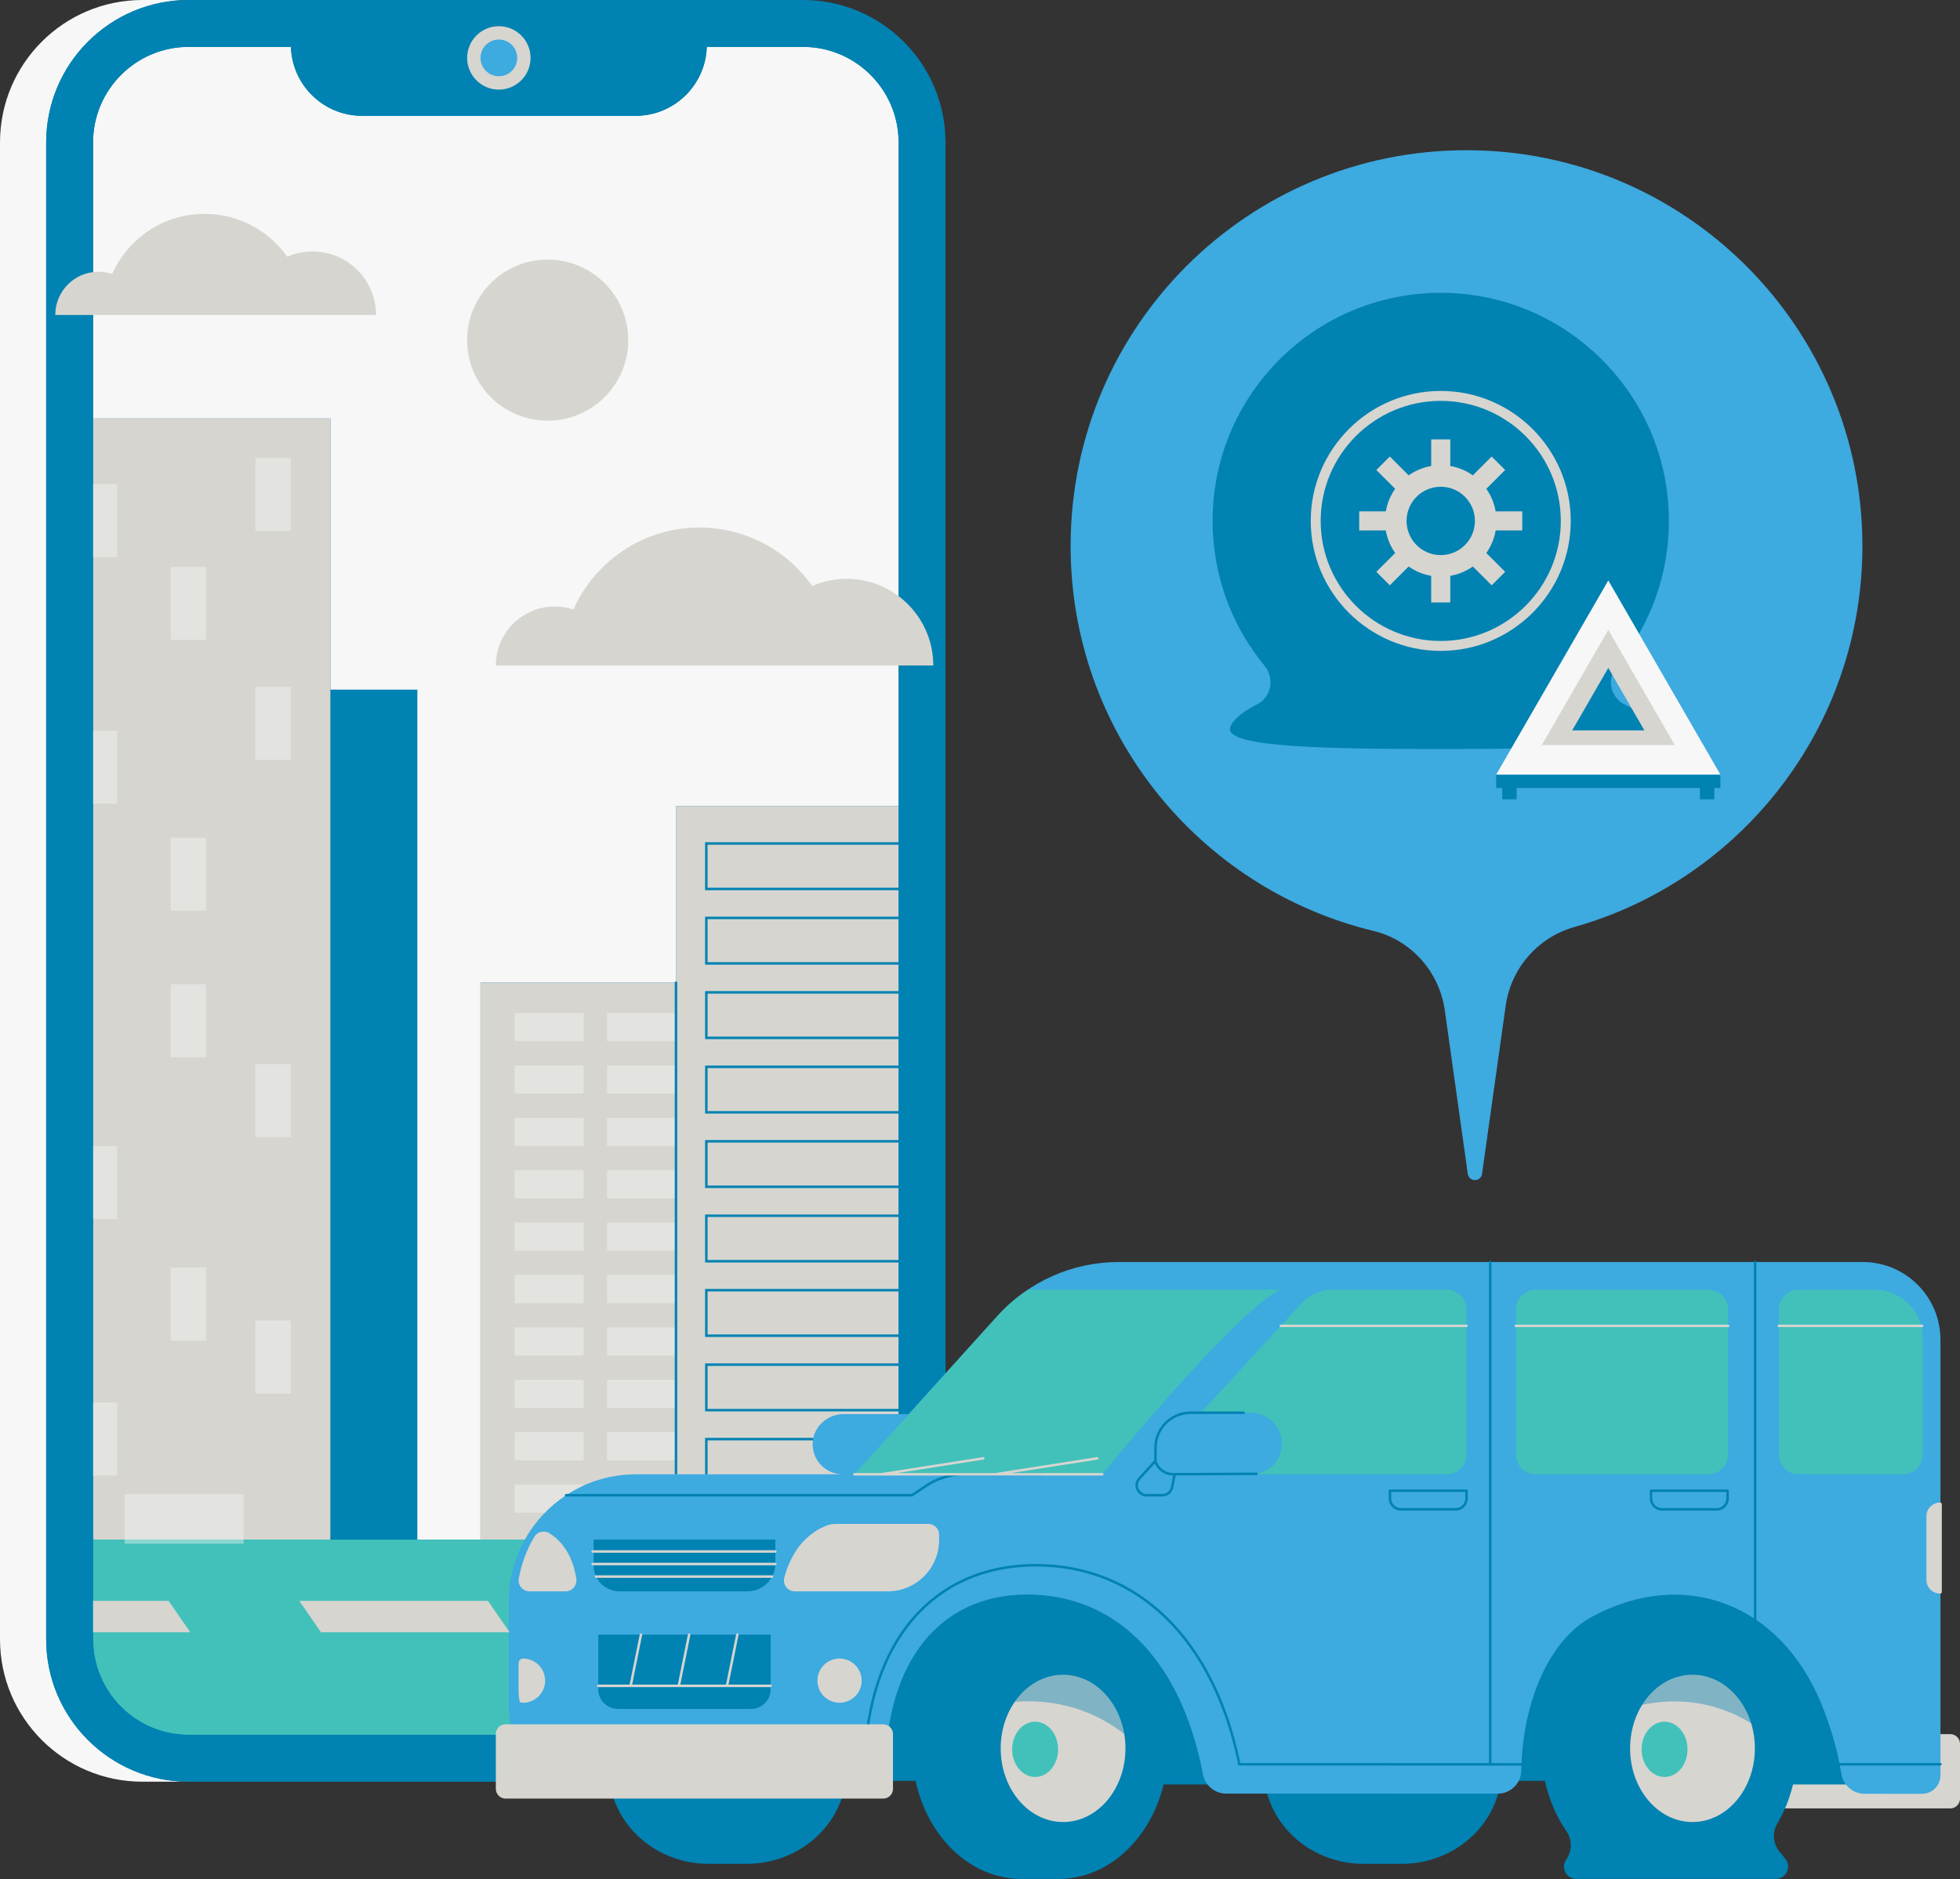 <?xml version="1.0" encoding="UTF-8" standalone="no"?><svg xmlns="http://www.w3.org/2000/svg" xmlns:xlink="http://www.w3.org/1999/xlink" fill="#000000" height="958.8" preserveAspectRatio="xMidYMid meet" version="1" viewBox="0.0 0.0 1000.0 958.8" width="1000" zoomAndPan="magnify"><rect x="0.0" y="0.0" width="1000.0" height="958.8" fill="#333333" stroke="none"/><g><g id="change1_1"><path d="M72.697,908.837c-39.91,0-72.38-32.469-72.38-72.379V72.696 c0-39.91,32.47-72.379,72.38-72.379h337.001c39.91,0,72.379,32.469,72.379,72.379 v763.762c0,39.91-32.468,72.379-72.379,72.379H72.697z" fill="#0082b2"/></g><g id="change2_1"><path d="M96.254,909.154H72.696C32.548,909.154,0,876.607,0,836.458V72.696 C0,32.547,32.548,0,72.696,0h23.558C56.105,0,23.558,32.547,23.558,72.696V836.458 C23.558,876.607,56.105,909.154,96.254,909.154z M409.697,23.922h-49.089 c-0.623,19.533-16.643,35.179-36.327,35.179H184.753 c-19.684,0-35.703-15.646-36.327-35.179H96.253c-26.895,0-48.774,21.88-48.774,48.774 v140.817h121.166v138.432h44.227v433.67h32.278V501.426h99.741v-90.028h113.58V72.696 C458.471,45.802,436.592,23.922,409.697,23.922z" fill="#f7f7f7"/></g><g id="change3_1"><path d="M47.479,213.513h121.166v138.432v433.67h-29.846H47.479V213.513z M344.892,411.397v90.028h-99.741v284.19h99.741h113.58v-374.218H344.892z" fill="#d6d5d0"/></g><g id="change4_1"><path d="M458.471,785.615v4.308v46.535c0,26.894-21.88,48.774-48.774,48.774 H96.253c-26.895,0-48.774-21.88-48.774-48.774v-48.998v-1.845h91.321h29.846h44.227 h32.278h99.741H458.471z" fill="#41c1ba"/></g><g id="change1_2"><path d="M409.698,0h-23.558h-25.502h-212.241H96.254 C56.105,0,23.558,32.547,23.558,72.696V836.458c0,40.149,32.547,72.696,72.696,72.696 h289.886h23.558c40.148,0,72.695-32.547,72.695-72.696v-46.535V411.397V72.696 C482.393,32.547,449.846,0,409.698,0z M96.253,885.232 c-26.895,0-48.774-21.88-48.774-48.774v-48.998v-1.845v-572.102V72.696 c0-26.894,21.88-48.774,48.774-48.774h52.173 c0.623,19.533,16.643,35.179,36.327,35.179H324.281 c19.684,0,35.704-15.646,36.327-35.179h49.089c26.895,0,48.774,21.88,48.774,48.774 v338.702v374.218v4.308v46.535c0,26.894-21.88,48.774-48.774,48.774H96.253z M168.645,351.945h44.227v433.67h-44.227V351.945z" fill="#0082b2"/></g><g id="change3_2"><path d="M995.036,922.78H802.333c-2.741,0-4.964-2.222-4.964-4.964v-27.978 c0-2.741,2.222-4.964,4.964-4.964H995.036c2.741,0,4.964,2.222,4.964,4.964v27.978 C1000,920.558,997.778,922.78,995.036,922.78z" fill="#d6d5d0"/></g><g id="change1_3"><path d="M953.534,910.549H914.809c-0.215,0.89-0.444,1.773-0.689,2.647 c0,0.001,0,0.002-0.001,0.003c-0.056,0.197-0.111,0.394-0.167,0.591 c-0.285,0.986-0.59,1.96-0.912,2.924c-0.001,0.003-0.002,0.005-0.003,0.008 c-0.076,0.227-0.147,0.457-0.224,0.682c-0.001,0.002-0.001,0.003-0.002,0.005 c-0.366,1.06-0.751,2.107-1.16,3.139c-0.001,0.004-0.003,0.008-0.004,0.012 c-0.001,0.003-0.002,0.005-0.003,0.007c-0.285,0.717-0.587,1.421-0.893,2.124 c-0.006,0.016-0.013,0.032-0.02,0.048c-0.006,0.014-0.012,0.029-0.019,0.043 c-0.002,0.004-0.004,0.008-0.006,0.012c-0.64,1.468-1.321,2.906-2.047,4.307 c-0.001,0.001-0.001,0.002-0.001,0.003c-0.061,0.116-0.122,0.231-0.184,0.345 c-0.495,0.942-1.009,1.868-1.542,2.777c-0.001,0.001-0.001,0.002-0.002,0.003 c-0.049,0.084-0.093,0.172-0.142,0.256c-2.702,4.562-2.201,10.335,1.165,14.431 l2.917,3.549c3.376,4.107,0.454,10.29-4.863,10.29h-44.743 c-0.002,0-0.004,0-0.006,0c-0.003,0-0.006,0-0.009,0h-0.001 c-0.005,0-0.01-0-0.015-0h-18.998h-0.001h-37.975 c-5.095,0-8.079-5.737-5.153-9.908c3.028-4.316,3.073-10.049,0.108-14.403 c-0.39-0.567-0.764-1.152-1.139-1.735c-0.123-0.19-0.251-0.376-0.372-0.568 c-0.304-0.484-0.596-0.979-0.89-1.473c-0.194-0.327-0.392-0.651-0.582-0.982 c-0.27-0.471-0.53-0.95-0.79-1.43c-0.199-0.368-0.399-0.736-0.593-1.11 c-0.244-0.47-0.481-0.945-0.716-1.423c-0.196-0.398-0.387-0.799-0.576-1.202 c-0.22-0.47-0.438-0.943-0.648-1.42c-0.19-0.429-0.372-0.862-0.554-1.297 c-0.195-0.466-0.391-0.931-0.577-1.404c-0.188-0.476-0.364-0.96-0.543-1.442 c-0.164-0.443-0.334-0.883-0.49-1.331c-0.225-0.644-0.433-1.297-0.641-1.95 c-0.168-0.528-0.332-1.058-0.489-1.593c-0.207-0.706-0.412-1.413-0.6-2.13 c-0.106-0.401-0.199-0.809-0.298-1.213c-0.145-0.593-0.291-1.186-0.423-1.786 c-0.017-0.077-0.032-0.155-0.048-0.232h-14.865c0,0-8.738-48.976,14.597-75.192 c12.72-14.29,30.507-20.611,44.069-23.413c-1.877-1.652-2.967-2.516-2.967-2.516 C944.315,783.788,953.534,910.549,953.534,910.549z M511.106,807.604 c0,0,1.09,0.864,2.967,2.516c-13.561,2.802-31.349,9.123-44.069,23.413 c-23.335,26.216-21.976,75.192-21.976,75.192h19.083 c6.243,28.782,28.05,50.031,53.996,50.031h18.998 c0.006,0,0.011,0,0.016,0c19.84,0,37.248-12.433,47.141-31.148 c2.769-5.239,4.949-10.971,6.43-17.059h41.869 C635.562,910.549,626.343,783.788,511.106,807.604z M396.16,856.766 c-1.197-0.355-2.419-0.657-3.654-0.929c-0.858-0.189-1.725-0.357-2.599-0.505 c-2.925-0.493-5.93-0.765-9.004-0.765c-0.001,0-0.002,0-0.004,0h-19.299 c-28.162,0-50.992,21.603-50.992,48.253s22.83,48.254,50.992,48.254h19.303 c5.047,0,9.918-0.705,14.522-1.997c0.244-0.069,0.492-0.13,0.735-0.202 c20.709-6.137,35.736-24.434,35.736-46.055S416.869,862.903,396.16,856.766z M730.347,856.766c-1.198-0.355-2.42-0.657-3.654-0.929 c-0.858-0.189-1.725-0.357-2.6-0.505c-2.925-0.493-5.93-0.765-9.004-0.765 c-0.001,0-0.002,0-0.003,0h-19.299c-28.162,0-50.992,21.603-50.992,48.253 s22.83,48.254,50.992,48.254h19.303c5.047,0,9.918-0.705,14.522-1.997 c0.244-0.069,0.492-0.13,0.735-0.202c20.709-6.137,35.736-24.434,35.736-46.055 S751.056,862.903,730.347,856.766z" fill="#0082b2"/></g><g id="change5_1"><path d="M990.026,683.628v222.268c0,5.209-4.224,9.431-9.433,9.43 l-29.264-0.01c-5.904-0.002-10.894-4.298-11.842-10.125 c-1.944-11.949-5.441-24.262-10.538-36.512 c-20.716-49.792-68.888-69.142-116.338-43.921 c-22.736,12.085-35.875,44.575-36.463,78.767 c-0.112,6.524-5.472,11.734-11.997,11.732l-138.596-0.044 c-5.745-0.002-10.693-4.08-11.773-9.722c-11.753-61.391-46.818-92.273-90.562-91.836 c-43.224,0.432-71.004,33.424-71.483,89.716 c-0.056,6.545-5.457,11.788-12.001,11.788H304.031 c-24.529,0-44.414-19.885-44.414-44.414v-53.633 c0-35.799,29.021-64.821,64.821-64.821h105.538c-8.582,0-15.52-7.036-15.362-15.653 c0.155-8.458,7.412-15.077,15.871-15.077h33.201l45.299-50.152 c15.78-17.47,38.22-27.44,61.762-27.44h379.619 C972.27,643.967,990.026,661.724,990.026,683.628z" fill="#3daae0"/></g><g id="change3_3"><path d="M574.22,892.147c0,20.755-14.252,37.581-31.832,37.581 s-31.832-16.826-31.832-37.581s14.252-37.581,31.832-37.581 S574.22,871.392,574.22,892.147z M863.514,854.566 c-17.581,0-31.832,16.826-31.832,37.581s14.252,37.581,31.832,37.581 c17.581,0,31.832-16.826,31.832-37.581S881.095,854.566,863.514,854.566z" fill="#d6d5d0"/></g><g id="change4_2"><path d="M539.839,892.635c0,7.787-5.244,14.1-11.713,14.1 s-11.714-6.313-11.714-14.1c0-7.787,5.244-14.1,11.714-14.1 S539.839,884.848,539.839,892.635z M849.252,878.536c-6.469,0-11.714,6.313-11.714,14.1 c0,7.787,5.244,14.1,11.714,14.1s11.714-6.313,11.714-14.1 C860.965,884.848,855.721,878.536,849.252,878.536z" fill="#41c1ba"/></g><g id="change1_4"><path d="M381.379,812.021h-65.294c-7.307,0-13.231-5.924-13.231-13.231v-13.175 h92.728v12.202C395.582,805.662,389.223,812.021,381.379,812.021z M393.204,861.964 v-27.856H305.232v27.856c0,5.556,4.504,10.059,10.059,10.059h67.854 C388.701,872.023,393.204,867.52,393.204,861.964z" fill="#0082b2"/></g><g id="change4_3"><path d="M980.999,682.716v59.437c0,5.599-4.538,10.137-10.137,10.137h-53.189 c-5.599,0-10.138-4.539-10.138-10.137v-73.931c0-5.599,4.538-10.137,10.138-10.137 h38.694C969.971,658.084,980.999,669.112,980.999,682.716z M871.566,658.084h-88.048 c-5.599,0-10.138,4.539-10.138,10.137v73.931c0,5.599,4.539,10.137,10.138,10.137 h88.048c5.599,0,10.138-4.539,10.138-10.137v-73.931 C881.703,662.623,877.165,658.084,871.566,658.084z M738.084,658.084h-58.331 c-5.938,0-11.604,2.486-15.626,6.854l-51.501,55.949h25.166 c8.645,0,16.061,6.763,16.22,15.406c0.161,8.806-6.928,15.997-15.698,15.997h99.77 c5.598,0,10.138-4.539,10.138-10.137v-73.931 C748.221,662.623,743.682,658.084,738.084,658.084z M562.858,751.734 c0.086-0.105,0.186-0.227,0.296-0.361c0.034-0.041,0.072-0.088,0.109-0.132 c0.072-0.087,0.15-0.183,0.231-0.281c0.059-0.071,0.12-0.146,0.183-0.222 c0.436-0.529,0.978-1.186,1.618-1.958c0.073-0.088,0.147-0.178,0.223-0.269 c0.183-0.221,0.373-0.45,0.571-0.689c0.043-0.052,0.084-0.101,0.127-0.153 c0.238-0.287,0.487-0.586,0.744-0.896c0.078-0.093,0.161-0.193,0.24-0.288 c0.202-0.243,0.408-0.49,0.621-0.746c0.091-0.109,0.183-0.22,0.276-0.331 c0.185-0.222,0.376-0.451,0.569-0.682c0.128-0.152,0.253-0.302,0.383-0.458 c0.288-0.345,0.584-0.698,0.888-1.062c0.086-0.103,0.177-0.212,0.265-0.316 c0.249-0.297,0.501-0.598,0.76-0.907c0.114-0.136,0.23-0.274,0.345-0.412 c0.261-0.31,0.525-0.625,0.795-0.945c0.099-0.118,0.197-0.234,0.297-0.354 c0.733-0.871,1.499-1.779,2.295-2.721c0.144-0.171,0.291-0.344,0.438-0.517 c0.279-0.33,0.561-0.663,0.848-1c0.131-0.154,0.261-0.308,0.393-0.464 c0.395-0.465,0.795-0.936,1.202-1.415c0.025-0.03,0.049-0.059,0.076-0.089 c0.442-0.52,0.894-1.05,1.35-1.585c0.105-0.123,0.213-0.249,0.319-0.373 c0.365-0.427,0.733-0.858,1.106-1.294c0.12-0.14,0.24-0.281,0.361-0.422 c0.412-0.482,0.829-0.968,1.251-1.46c0.062-0.073,0.124-0.145,0.187-0.218 c0.488-0.568,0.983-1.143,1.482-1.723c0.097-0.113,0.196-0.227,0.293-0.34 c0.414-0.48,0.832-0.963,1.253-1.451c0.119-0.137,0.237-0.274,0.356-0.412 c0.431-0.499,0.867-1.001,1.306-1.507c0.092-0.106,0.183-0.211,0.275-0.318 c0.524-0.604,1.053-1.212,1.587-1.824c0.083-0.095,0.167-0.191,0.25-0.287 c0.447-0.512,0.897-1.028,1.35-1.546c0.149-0.171,0.299-0.342,0.449-0.514 c0.421-0.482,0.845-0.965,1.272-1.451c0.124-0.142,0.247-0.282,0.373-0.424 c0.545-0.619,1.092-1.242,1.644-1.867c0.088-0.1,0.177-0.201,0.266-0.301 c0.473-0.536,0.949-1.073,1.426-1.612c0.152-0.172,0.306-0.345,0.459-0.517 c0.421-0.475,0.845-0.951,1.269-1.428c0.158-0.177,0.316-0.355,0.474-0.533 c1.124-1.261,2.258-2.528,3.4-3.797c0.165-0.184,0.331-0.368,0.497-0.552 c0.436-0.484,0.874-0.969,1.312-1.453c0.153-0.169,0.306-0.338,0.459-0.508 c0.538-0.594,1.076-1.187,1.616-1.78c0.045-0.049,0.09-0.098,0.134-0.147 c0.58-0.637,1.162-1.274,1.744-1.909c0.155-0.169,0.31-0.338,0.465-0.507 c0.437-0.476,0.873-0.951,1.31-1.425c0.178-0.193,0.355-0.385,0.533-0.578 c0.483-0.524,0.967-1.046,1.451-1.567c0.1-0.108,0.201-0.216,0.301-0.324 c0.583-0.627,1.165-1.251,1.747-1.874c0.142-0.152,0.285-0.304,0.427-0.455 c0.442-0.472,0.884-0.943,1.326-1.412c0.184-0.195,0.368-0.39,0.552-0.585 c0.454-0.48,0.907-0.959,1.36-1.435c0.13-0.136,0.259-0.273,0.389-0.409 c0.58-0.609,1.158-1.214,1.735-1.816c0.111-0.116,0.222-0.231,0.334-0.346 c0.468-0.487,0.936-0.972,1.403-1.454c0.172-0.178,0.345-0.355,0.517-0.532 c0.428-0.442,0.856-0.88,1.283-1.316c0.153-0.157,0.307-0.314,0.46-0.47 c0.568-0.579,1.133-1.154,1.696-1.722c0.07-0.071,0.14-0.14,0.21-0.211 c0.493-0.497,0.983-0.989,1.472-1.477c0.165-0.164,0.329-0.327,0.493-0.491 c0.412-0.41,0.822-0.816,1.23-1.219c0.159-0.157,0.318-0.314,0.477-0.47 c10.235-10.061,19.319-17.824,25.104-20.336h-29.152h-99.729 c-5.655,3.779-10.929,8.182-15.573,13.324l-73.056,80.882h126.473 c0,0,0.065-0.079,0.181-0.22C562.654,751.982,562.742,751.875,562.858,751.734z" fill="#41c1ba"/></g><g id="change1_5"><path d="M917.043,891.823c0,3.111-0.191,6.166-0.534,9.164 c-24.229-32.805-64.307-42.81-103.897-21.766 c-2.347,1.247-4.585,2.723-6.724,4.385c3.379-33.086,26.867-58.715,55.36-58.715 C892.063,824.889,917.043,854.856,917.043,891.823z M540.122,824.889 c-27.232,0-49.893,23.41-54.797,54.366c10.589-7.153,23.365-10.994,37.896-11.139 c28.868-0.288,53.951,13.073,71.054,39.832c1.066-5.166,1.641-10.564,1.641-16.125 C595.916,854.856,570.936,824.889,540.122,824.889z" fill="#0082b2" opacity="0.4"/></g><g id="change2_2"><path d="M262.573,516.904h35.179v14.366h-35.179V516.904z M262.573,611.479h35.179v-14.367h-35.179V611.479z M262.573,558.007h35.179v-14.366 h-35.179V558.007z M309.713,745.159h35.179v-14.366h-35.179V745.159z M262.573,691.687 h35.179v-14.367h-35.179V691.687z M262.573,718.423h35.179v-14.366h-35.179V718.423z M262.573,638.215h35.179v-14.366h-35.179V638.215z M262.573,664.951h35.179v-14.367 h-35.179V664.951z M309.713,664.951h35.179v-14.367h-35.179V664.951z M309.713,611.479 h35.179v-14.367h-35.179V611.479z M309.713,718.423h35.179v-14.366h-35.179V718.423z M309.713,584.743h35.179v-14.366h-35.179V584.743z M309.713,516.904v14.366h35.179 v-14.366H309.713z M309.713,558.007h35.179v-14.366h-35.179V558.007z M309.713,691.687 h35.179v-14.367h-35.179V691.687z M309.713,638.215h35.179v-14.366h-35.179V638.215z M262.573,745.159h35.179v-14.366h-35.179V745.159z M262.573,584.743h35.179v-14.366 h-35.179V584.743z M130.3,580.253h18.096v-37.29h-18.096V580.253z M130.3,711.118 h18.096v-37.29h-18.096V711.118z M63.636,787.725H124.32v-25.329H63.636V787.725z M130.3,270.947h18.096v-37.29h-18.096V270.947z M262.573,771.894h15.44 c5.62-5.769,12.305-10.489,19.739-13.853v-0.514h-35.179V771.894z M105.127,289.24 H87.03v37.29h18.096V289.24z M130.3,387.741h18.096v-37.29h-18.096V387.741z M47.479,284.315h12.266v-37.29H47.479V284.315z M105.127,646.809H87.03v37.29 h18.096V646.809z M105.127,502.223H87.03v37.29h18.096V502.223z M105.127,427.438 H87.03v37.29h18.096V427.438z M47.479,410.105h12.266v-37.29H47.479V410.105z M47.479,622.088h12.266v-37.29H47.479V622.088z M47.479,752.954h12.266v-37.29 H47.479V752.954z" fill="#f7f7f7" opacity="0.4"/></g><g id="change1_6"><path d="M441.183,915.95c-0.35,0-0.634-0.283-0.634-0.634V900.207 c1.559-62.486,34.842-101.617,86.861-102.136l1.066-0.006 c52.272,0,91.26,37.955,104.376,101.565l126.839,0.036V643.967 c0-0.35,0.283-0.634,0.634-0.634c0.35,0,0.634,0.283,0.634,0.634v255.699 l15.285,0.004c0.35,0,0.634,0.284,0.634,0.634c0,0.35-0.283,0.634-0.634,0.634l0,0 l-143.908-0.04c-0.316,0-0.577-0.23-0.625-0.532 c-12.89-63.264-51.48-101.034-103.23-101.034l-1.059,0.006 c-51.261,0.512-84.064,39.169-85.604,100.884v15.094 C441.817,915.667,441.534,915.95,441.183,915.95z M990.027,900.897h-51.43 c-0.35,0-0.634-0.283-0.634-0.634c0-0.35,0.283-0.634,0.634-0.634h51.43 c0.35,0,0.634,0.284,0.634,0.634C990.66,900.614,990.377,900.897,990.027,900.897z M895.471,830.266c-0.35,0-0.634-0.284-0.634-0.634V643.967 c0-0.35,0.283-0.634,0.634-0.634c0.35,0,0.634,0.283,0.634,0.634v185.665 C896.105,829.982,895.821,830.266,895.471,830.266z M875.854,770.814h-27.931 c-3.418,0-6.199-2.781-6.199-6.199v-3.933c0-0.35,0.283-0.634,0.634-0.634h39.062 c0.35,0,0.634,0.284,0.634,0.634v3.933 C882.054,768.033,879.273,770.814,875.854,770.814z M842.991,761.316v3.299 c0,2.72,2.213,4.932,4.932,4.932h27.931c2.719,0,4.932-2.212,4.932-4.932V761.316 H842.991z M742.656,770.814h-27.931c-3.418,0-6.199-2.781-6.199-6.199v-3.933 c0-0.35,0.283-0.634,0.634-0.634h39.062c0.35,0,0.634,0.284,0.634,0.634v3.933 C748.855,768.033,746.074,770.814,742.656,770.814z M709.792,761.316v3.299 c0,2.72,2.213,4.932,4.932,4.932h27.931c2.719,0,4.932-2.212,4.932-4.932V761.316 H709.792z M593.048,763.603h-8.043c-2.303,0-4.303-1.313-5.218-3.427 c-0.916-2.114-0.505-4.47,1.072-6.15l7.993-8.84 c0.007-0.008,0.015-0.016,0.023-0.024l0.032-6.543 c0.049-10.126,8.328-18.365,18.454-18.365h27.09c0.35,0,0.634,0.283,0.634,0.634 c0,0.35-0.283,0.634-0.634,0.634h-27.09c-9.431,0-17.141,7.673-17.187,17.104 l-0.036,7.061c1.277,3.56,4.65,5.936,8.436,5.936c0.015,0,0.03,0,0.045,0 l0.666-0.003c0.017-0.001,0.032-0.001,0.049-0.001l41.738-0.207 c0.001,0,0.003,0,0.004,0c0.349,0,0.632,0.282,0.634,0.631 c0.001,0.35-0.281,0.635-0.63,0.637l-41.246,0.205l-1.208,6.132 C598.103,761.674,595.757,763.603,593.048,763.603z M589.181,746.711l-7.39,8.174 c-1.233,1.314-1.552,3.145-0.842,4.788c0.712,1.642,2.266,2.663,4.056,2.663 h8.043c2.105,0,3.928-1.499,4.335-3.564l1.158-5.881 C594.448,752.877,590.783,750.431,589.181,746.711z M465.315,763.603H288.805 c-0.35,0-0.634-0.284-0.634-0.634c0-0.35,0.283-0.634,0.634-0.634h176.318 l6.989-4.673c5.876-3.929,12.718-6.005,19.787-6.005h39.341 c0.35,0,0.634,0.283,0.634,0.634c0,0.35-0.283,0.634-0.634,0.634h-39.341 c-6.817,0-13.416,2.003-19.082,5.791l-7.15,4.78 C465.562,763.565,465.44,763.603,465.315,763.603z M359.737,543.74h98.735v1.267 h-97.467v21.951h97.467v1.267h-98.735V543.74z M359.737,606.219h98.735v-1.267h-97.467 v-21.951h97.467v-1.267h-98.735V606.219z M359.737,644.212h98.735v-1.267h-97.467 v-21.95h97.467v-1.267h-98.735V644.212z M458.471,431.028v-1.267h-98.735v24.486 h98.735v-1.267h-97.467V431.028H458.471z M359.737,530.232h98.735v-1.267h-97.467 v-21.951h97.467v-1.267h-98.735V530.232z M359.737,682.205h98.735v-1.267h-97.467 v-21.951h97.467v-1.267h-98.735V682.205z M359.737,492.239h98.735v-1.267h-97.467 v-21.951h97.467v-1.267h-98.735V492.239z M359.737,752.29h1.267v-17.317h53.738 c0.056-0.429,0.133-0.851,0.225-1.267h-55.23V752.29z M359.737,720.198h98.735 v-1.267h-97.467v-21.951h97.467v-1.267h-98.735V720.198z M344.891,500.792 c-0.35,0-0.634,0.283-0.634,0.634v250.865h1.267V501.426 C345.525,501.075,345.241,500.792,344.891,500.792z" fill="#0082b2"/></g><g id="change3_4"><path d="M370.924,860.872c-0.004,0-0.007,0-0.012,0h-24.565 c-0.007-0.001-0.015-0.001-0.019,0h-24.563c-0.009,0.001-0.014,0.001-0.026,0 h-16.506c-0.35,0-0.634-0.283-0.634-0.634c0-0.35,0.283-0.634,0.634-0.634h16 l5.173-25.622c0.069-0.344,0.406-0.564,0.746-0.496 c0.343,0.069,0.566,0.404,0.496,0.747l-5.123,25.37h23.292l5.175-25.622 c0.069-0.344,0.413-0.564,0.746-0.496c0.344,0.069,0.566,0.404,0.496,0.747 l-5.124,25.37h23.294l5.173-25.622c0.069-0.344,0.412-0.564,0.746-0.496 c0.343,0.069,0.566,0.404,0.496,0.747l-5.123,25.37h21.507 c0.35,0,0.634,0.283,0.634,0.634c0,0.35-0.283,0.634-0.634,0.634h-22.268 C370.932,860.872,370.929,860.872,370.924,860.872z M393.922,805.114h-89.892 c-0.35,0-0.634-0.283-0.634-0.634c0-0.35,0.283-0.634,0.634-0.634h89.892 c0.35,0,0.634,0.283,0.634,0.634C394.555,804.83,394.272,805.114,393.922,805.114z M395.582,798.715h-93.214c-0.35,0-0.634-0.283-0.634-0.634 c0-0.35,0.283-0.634,0.634-0.634h93.214c0.35,0,0.634,0.283,0.634,0.634 C396.216,798.432,395.933,798.715,395.582,798.715z M395.582,792.317h-93.214 c-0.35,0-0.634-0.283-0.634-0.634c0-0.35,0.283-0.634,0.634-0.634h93.214 c0.35,0,0.634,0.283,0.634,0.634C396.216,792.034,395.933,792.317,395.582,792.317z M507.736,752.924c-0.002,0-0.006,0-0.01,0h-58.091c-0.006,0-0.012-0.001-0.021,0 h-13.685c-0.35,0-0.634-0.283-0.634-0.634s0.283-0.634,0.634-0.634h13.646 l52.017-8.135c0.342-0.049,0.67,0.182,0.724,0.528 c0.054,0.345-0.183,0.67-0.528,0.724l-44.009,6.883h49.909l52.016-8.135 c0.342-0.049,0.67,0.182,0.724,0.528c0.054,0.345-0.182,0.67-0.528,0.724 l-44.009,6.883h46.512c0.35,0,0.634,0.283,0.634,0.634s-0.283,0.634-0.634,0.634 H507.747C507.744,752.924,507.74,752.924,507.736,752.924z M980.668,677.184h-73.132 c-0.35,0-0.634-0.283-0.634-0.634c0-0.35,0.283-0.634,0.634-0.634h73.132 c0.35,0,0.634,0.283,0.634,0.634C981.301,676.9,981.018,677.184,980.668,677.184z M881.703,677.184H773.381c-0.35,0-0.634-0.283-0.634-0.634 c0-0.35,0.283-0.634,0.634-0.634h108.322c0.35,0,0.634,0.283,0.634,0.634 C882.337,676.9,882.054,677.184,881.703,677.184z M748.221,677.184h-94.782 c-0.35,0-0.634-0.283-0.634-0.634c0-0.35,0.283-0.634,0.634-0.634h94.782 c0.35,0,0.634,0.283,0.634,0.634C748.855,676.9,748.571,677.184,748.221,677.184z M444.572,777.594l-17.726-0c-2.028,0-4.056,0.355-5.919,1.156 c-13.388,5.752-18.713,18.369-20.788,26.307 c-0.922,3.526,1.733,6.964,5.377,6.964h39.056h8.37 c14.47,0,26.201-11.731,26.201-26.201v-2.671c0-3.068-2.487-5.555-5.555-5.555 H444.572z M439.628,857.586c0,6.233-5.053,11.285-11.285,11.285 s-11.285-5.053-11.285-11.285s5.053-11.285,11.285-11.285 S439.628,851.354,439.628,857.586z M272.531,784.307 c-3.785,6.435-6.483,13.578-7.858,21.188c-0.614,3.4,2.027,6.526,5.481,6.526 h18.393c3.395,0,5.993-3.009,5.499-6.367c-0.995-6.757-4.111-17.274-13.753-23.316 C277.628,780.668,274.125,781.596,272.531,784.307z M278.129,857.586 c0-6.233-5.053-11.285-11.285-11.285c-0.008,0-0.016,0-0.024,0 c-1.269,0.009-2.236,1.165-2.236,2.433v14.37c0,1.857,0.325,3.624,0.547,5.421 c0.582,0.092,1.106,0.346,1.713,0.346 C273.076,868.872,278.129,863.819,278.129,857.586z M989.889,766.695 c-3.885,0-7.034,3.149-7.034,7.034v32.41c0,3.885,3.149,7.035,7.035,7.035l0,0 c0.464,0,0.84-0.376,0.84-0.84v-44.798c0-0.464-0.376-0.84-0.84-0.84 H989.889z M450.643,917.767H257.939c-2.741,0-4.964-2.222-4.964-4.964v-27.978 c0-2.741,2.222-4.964,4.964-4.964h192.703c2.741,0,4.964,2.222,4.964,4.964v27.978 C455.606,915.545,453.384,917.767,450.643,917.767z M86.015,816.868l11.071,16.042 h-49.607v-16.042H86.015z M248.96,816.868h-96.259l11.071,16.042h96.259 L248.96,816.868z M476.162,339.563h-48.915h-39.498h-74.612h-26.618h-33.544 c0-16.613,13.467-30.081,30.081-30.081c3.325,0,6.521,0.548,9.512,1.544 c10.949-24.637,35.617-41.827,64.316-41.827c23.752,0,44.739,11.781,57.481,29.805 c5.392-2.342,11.338-3.648,17.591-3.648 C456.37,295.356,476.162,315.148,476.162,339.563z M159.433,128.304 c-4.585,0-8.945,0.957-12.899,2.675c-9.343-13.216-24.731-21.855-42.148-21.855 c-21.043,0-39.131,12.604-47.159,30.669c-2.193-0.731-4.536-1.132-6.975-1.132 c-12.182,0-22.057,9.875-22.057,22.057h24.596h19.517h54.709h28.962h35.867 C191.847,142.816,177.335,128.304,159.433,128.304z M238.335,173.565 c0,22.697,18.399,41.096,41.096,41.096s41.096-18.399,41.096-41.096 s-18.399-41.096-41.096-41.096S238.335,150.868,238.335,173.565z M270.699,29.55 c0,8.937-7.245,16.182-16.182,16.182c-8.937,0-16.182-7.245-16.182-16.182 s7.245-16.182,16.182-16.182C263.454,13.368,270.699,20.613,270.699,29.55z" fill="#d6d5d0"/></g><g id="change5_2"><path d="M768.208,513.214l-12.062,85.782c-0.592,4.214-6.679,4.214-7.271,0 l-11.731-83.427c-2.767-19.679-17.134-35.909-36.452-40.568 C611.848,453.574,545.901,373.424,546.234,277.924 c0.388-111.418,90.573-201.272,201.992-201.27 c111.553,0.002,201.984,90.435,201.984,201.989 c0,92.474-62.144,170.426-146.948,194.388 C784.646,478.291,770.901,494.058,768.208,513.214z M263.883,29.55 c0,5.173-4.193,9.366-9.366,9.366s-9.366-4.193-9.366-9.366 s4.193-9.366,9.366-9.366S263.883,24.377,263.883,29.55z" fill="#3daae0"/></g><g id="change1_7"><path d="M735.074,382.204c-59.411,0-107.572-1.012-107.572-10.126 c0-2.924,4.959-8.281,13.656-12.542c7.482-3.666,9.32-13.397,4.023-19.828 c-16.552-20.096-26.501-45.829-26.501-73.898c0-67.214,56.974-121.122,125.262-116.065 c55.959,4.144,101.564,48.631,106.966,104.484 c3.152,32.59-7.165,62.737-26.023,85.58c-5.271,6.385-3.34,16.081,4.095,19.722 c8.704,4.263,13.668,9.623,13.668,12.548 C842.646,381.192,794.485,382.204,735.074,382.204z M763.355,395.266v6.82h3.113 v5.784h7.348v-5.784h93.489v5.784h7.348v-5.784h3.11v-6.82H763.355z" fill="#0082b2"/></g><g id="change2_3"><path d="M877.763,395.266h-114.408l57.205-99.08L877.763,395.266z M795.579,376.662h49.959l-24.978-43.268L795.579,376.662z" fill="#f7f7f7"/></g><g id="change3_5"><path d="M735.074,332.136c-36.572,0-66.326-29.754-66.326-66.326 s29.754-66.326,66.326-66.326c36.572,0,66.326,29.754,66.326,66.326 S771.646,332.136,735.074,332.136z M735.074,204.553 c-33.778,0-61.257,27.479-61.257,61.256s27.479,61.257,61.257,61.257 s61.257-27.48,61.257-61.257S768.852,204.553,735.074,204.553z M776.675,270.678v-9.736 h-13.579c-0.729-4.228-2.391-8.134-4.767-11.504l9.604-9.603l-6.885-6.884 l-9.603,9.603c-3.37-2.376-7.276-4.038-11.504-4.767v-13.579h-9.736v13.579 c-4.228,0.729-8.135,2.391-11.505,4.767l-9.602-9.602l-6.884,6.884l9.602,9.602 c-2.376,3.37-4.038,7.276-4.767,11.505H693.47v9.736h13.579 c0.73,4.228,2.391,8.135,4.767,11.505l-9.602,9.602l6.884,6.884l9.602-9.602 c3.37,2.376,7.276,4.037,11.505,4.767v13.578h9.736V293.833 c4.228-0.73,8.134-2.391,11.504-4.767l9.603,9.603l6.885-6.884l-9.604-9.603 c2.376-3.369,4.037-7.276,4.767-11.504H776.675z M735.073,283.247 c-9.631,0-17.438-7.807-17.438-17.437c0-9.63,7.807-17.437,17.438-17.437 c9.63,0,17.437,7.807,17.437,17.437C752.51,275.44,744.703,283.247,735.073,283.247 z M820.56,321.416l-33.931,58.769h67.861L820.56,321.416z M820.56,340.802 l18.404,31.879h-36.811L820.56,340.802z" fill="#d6d5d0"/></g></g></svg>